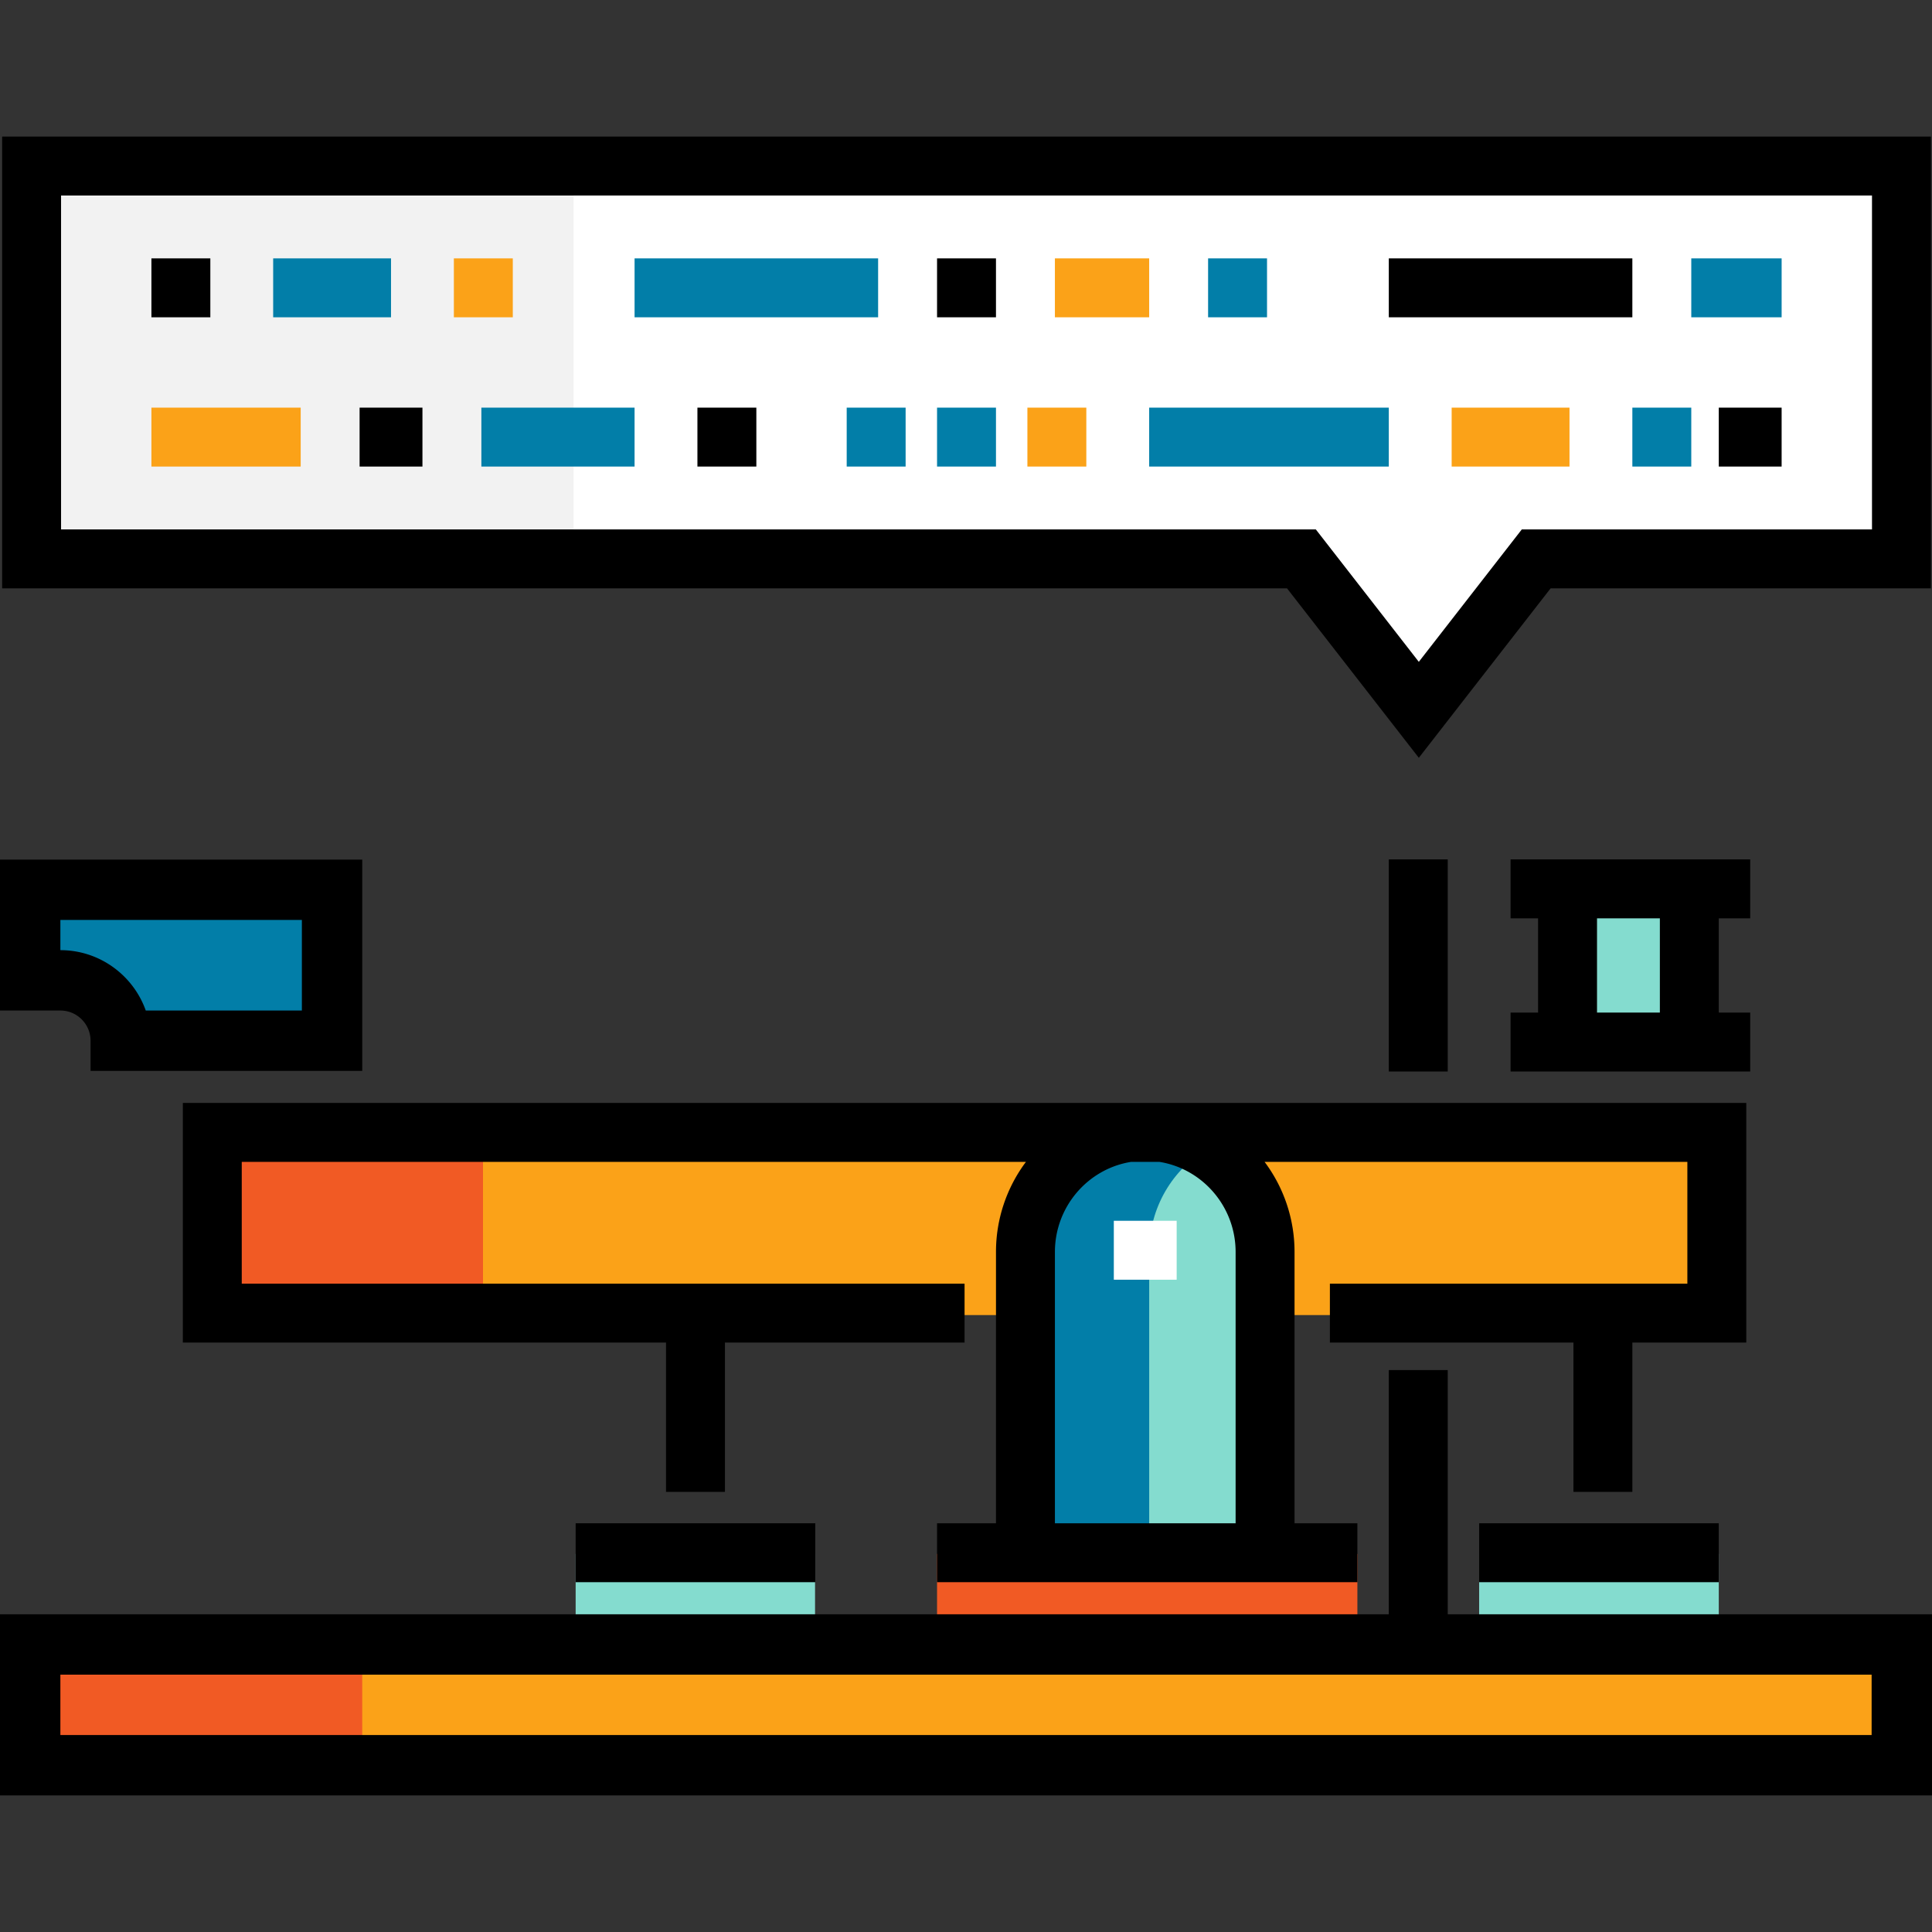 <svg xmlns="http://www.w3.org/2000/svg" xml:space="preserve" viewBox="0 0 512 512"><rect x="0" y="0" width="512" height="512" fill="#333333" stroke="none"/><path d="M504.425 43.486H7.854V148.63h337.034L376 188.631l31.112-40.001h97.313z" style="fill:#fff"/><path d="M248.328 411.801h111.39v23.996h-111.39z" style="fill:#f15a24"/><path d="M415.996 235.804h32v40.001h-32z" style="fill:#84dccf"/><path d="M7.999 43.796h143.995v103.999H7.999z" style="fill:#f2f2f2"/><path d="M7.999 235.801h80v40h-56c0-8.836-7.163-16-16-16h-8z" style="fill:#027ea8"/><path d="M152.553 411.801h63.443v23.996h-63.443zm239.437 0h63.503v23.996H391.99z" style="fill:#84dccf"/><path d="M352.435 348.508h103.062v-47.887H55.741v47.887h199.878" style="fill:#fba218"/><path d="M272.275 410.97v-79.169c0-17.674 14.078-32 31.751-32s31.751 14.327 31.751 32v79.169" style="fill:#84dccf"/><path d="M320.274 304.239c-4.723-2.749-10.141-4.438-15.999-4.438-17.674 0-31.999 14.327-31.999 32v79.169h32.272v-79.169c-.001-11.814 6.201-22.018 15.726-27.562" style="fill:#027ea8"/><path d="M55.999 299.807h71.998v48.002H55.999z" style="fill:#f15a24"/><path d="M7.999 435.796h495.999v32H7.999z" style="fill:#fba218"/><path d="M7.999 435.796h87.998v32H7.999z" style="fill:#f15a24"/><path d="M512 475.801H0v-48h512zM16 459.802h480v-16H16z"/><path d="M295.174 323.521h16.656v15.615h-16.656z" style="fill:#fff"/><path d="M391.99 403.681h63.503v15.615H391.99zm-239.437 0h63.503v15.615h-63.503z"/><path d="M48.454 292.292v63.503h128.047v39.559h15.615v-39.559h63.503V340.18H64.069v-32.272h207.818a39.76 39.76 0 0 0-7.94 23.893v71.882h-15.615v15.615h111.39v-15.615h-16.656v-71.882a39.76 39.76 0 0 0-7.94-23.893h112.043v32.272h-94.734v15.615h64.544v39.559h15.615v-39.559h30.19v-63.503zm278.996 39.51v71.882h-47.887v-71.882c0-12.049 8.763-22.067 20.188-23.893h7.511c11.425 1.826 20.188 11.843 20.188 23.893M96 283.801H24v-8c0-4.411-3.588-8-8-8H0V227.8h96zm-57.371-16H80V243.8H16v8.001c10.43.001 19.326 6.688 22.629 16m425.196-24.437v-15.615h-63.503v15.615h7.287v24.985h-7.287v15.615h63.503v-15.615h-8.328v-24.985zm-23.943 24.985h-16.656v-24.985h16.656z"/><path d="M368.046 363.08h15.615v72.872h-15.615zm0-135.334h15.615v56.216h-15.615zm7.955-26.919-34.93-44.91H.566V36.199h511.146v119.719H410.929zM16.182 140.302h332.525L376 175.393l27.293-35.091h92.805V51.814H16.182z"/><path d="M40.126 68.471h15.615v15.615H40.126z"/><path d="M72.393 68.471h31.231v15.615H72.393z" style="fill:#027ea8"/><path d="M120.281 68.471h15.615v15.615h-15.615z" style="fill:#fba218"/><path d="M168.168 68.471h64.544v15.615h-64.544z" style="fill:#027ea8"/><path d="M248.328 68.471h15.615v15.615h-15.615z"/><path d="M279.559 68.471h24.985v15.615h-24.985z" style="fill:#fba218"/><path d="M320.159 68.471h15.615v15.615h-15.615z" style="fill:#027ea8"/><path d="M40.126 108.028h39.559v15.615H40.126z" style="fill:#fba218"/><path d="M95.296 108.028h16.656v15.615H95.296z"/><path d="M127.568 108.028h40.6v15.615h-40.6z" style="fill:#027ea8"/><path d="M184.825 108.028h15.615v15.615h-15.615z"/><path d="M224.384 108.028h15.615v15.615h-15.615zm23.944 0h15.615v15.615h-15.615z" style="fill:#027ea8"/><path d="M272.271 108.028h15.615v15.615h-15.615z" style="fill:#fba218"/><path d="M304.543 108.028h63.503v15.615h-63.503z" style="fill:#027ea8"/><path d="M384.703 108.028h31.231v15.615h-31.231z" style="fill:#fba218"/><path d="M432.59 108.028h15.615v15.615H432.59z" style="fill:#027ea8"/><path d="M368.046 68.471h64.544v15.615h-64.544z"/><path d="M448.206 68.471h23.944v15.615h-23.944z" style="fill:#027ea8"/><path d="M455.493 108.028h16.656v15.615h-16.656z"/></svg>